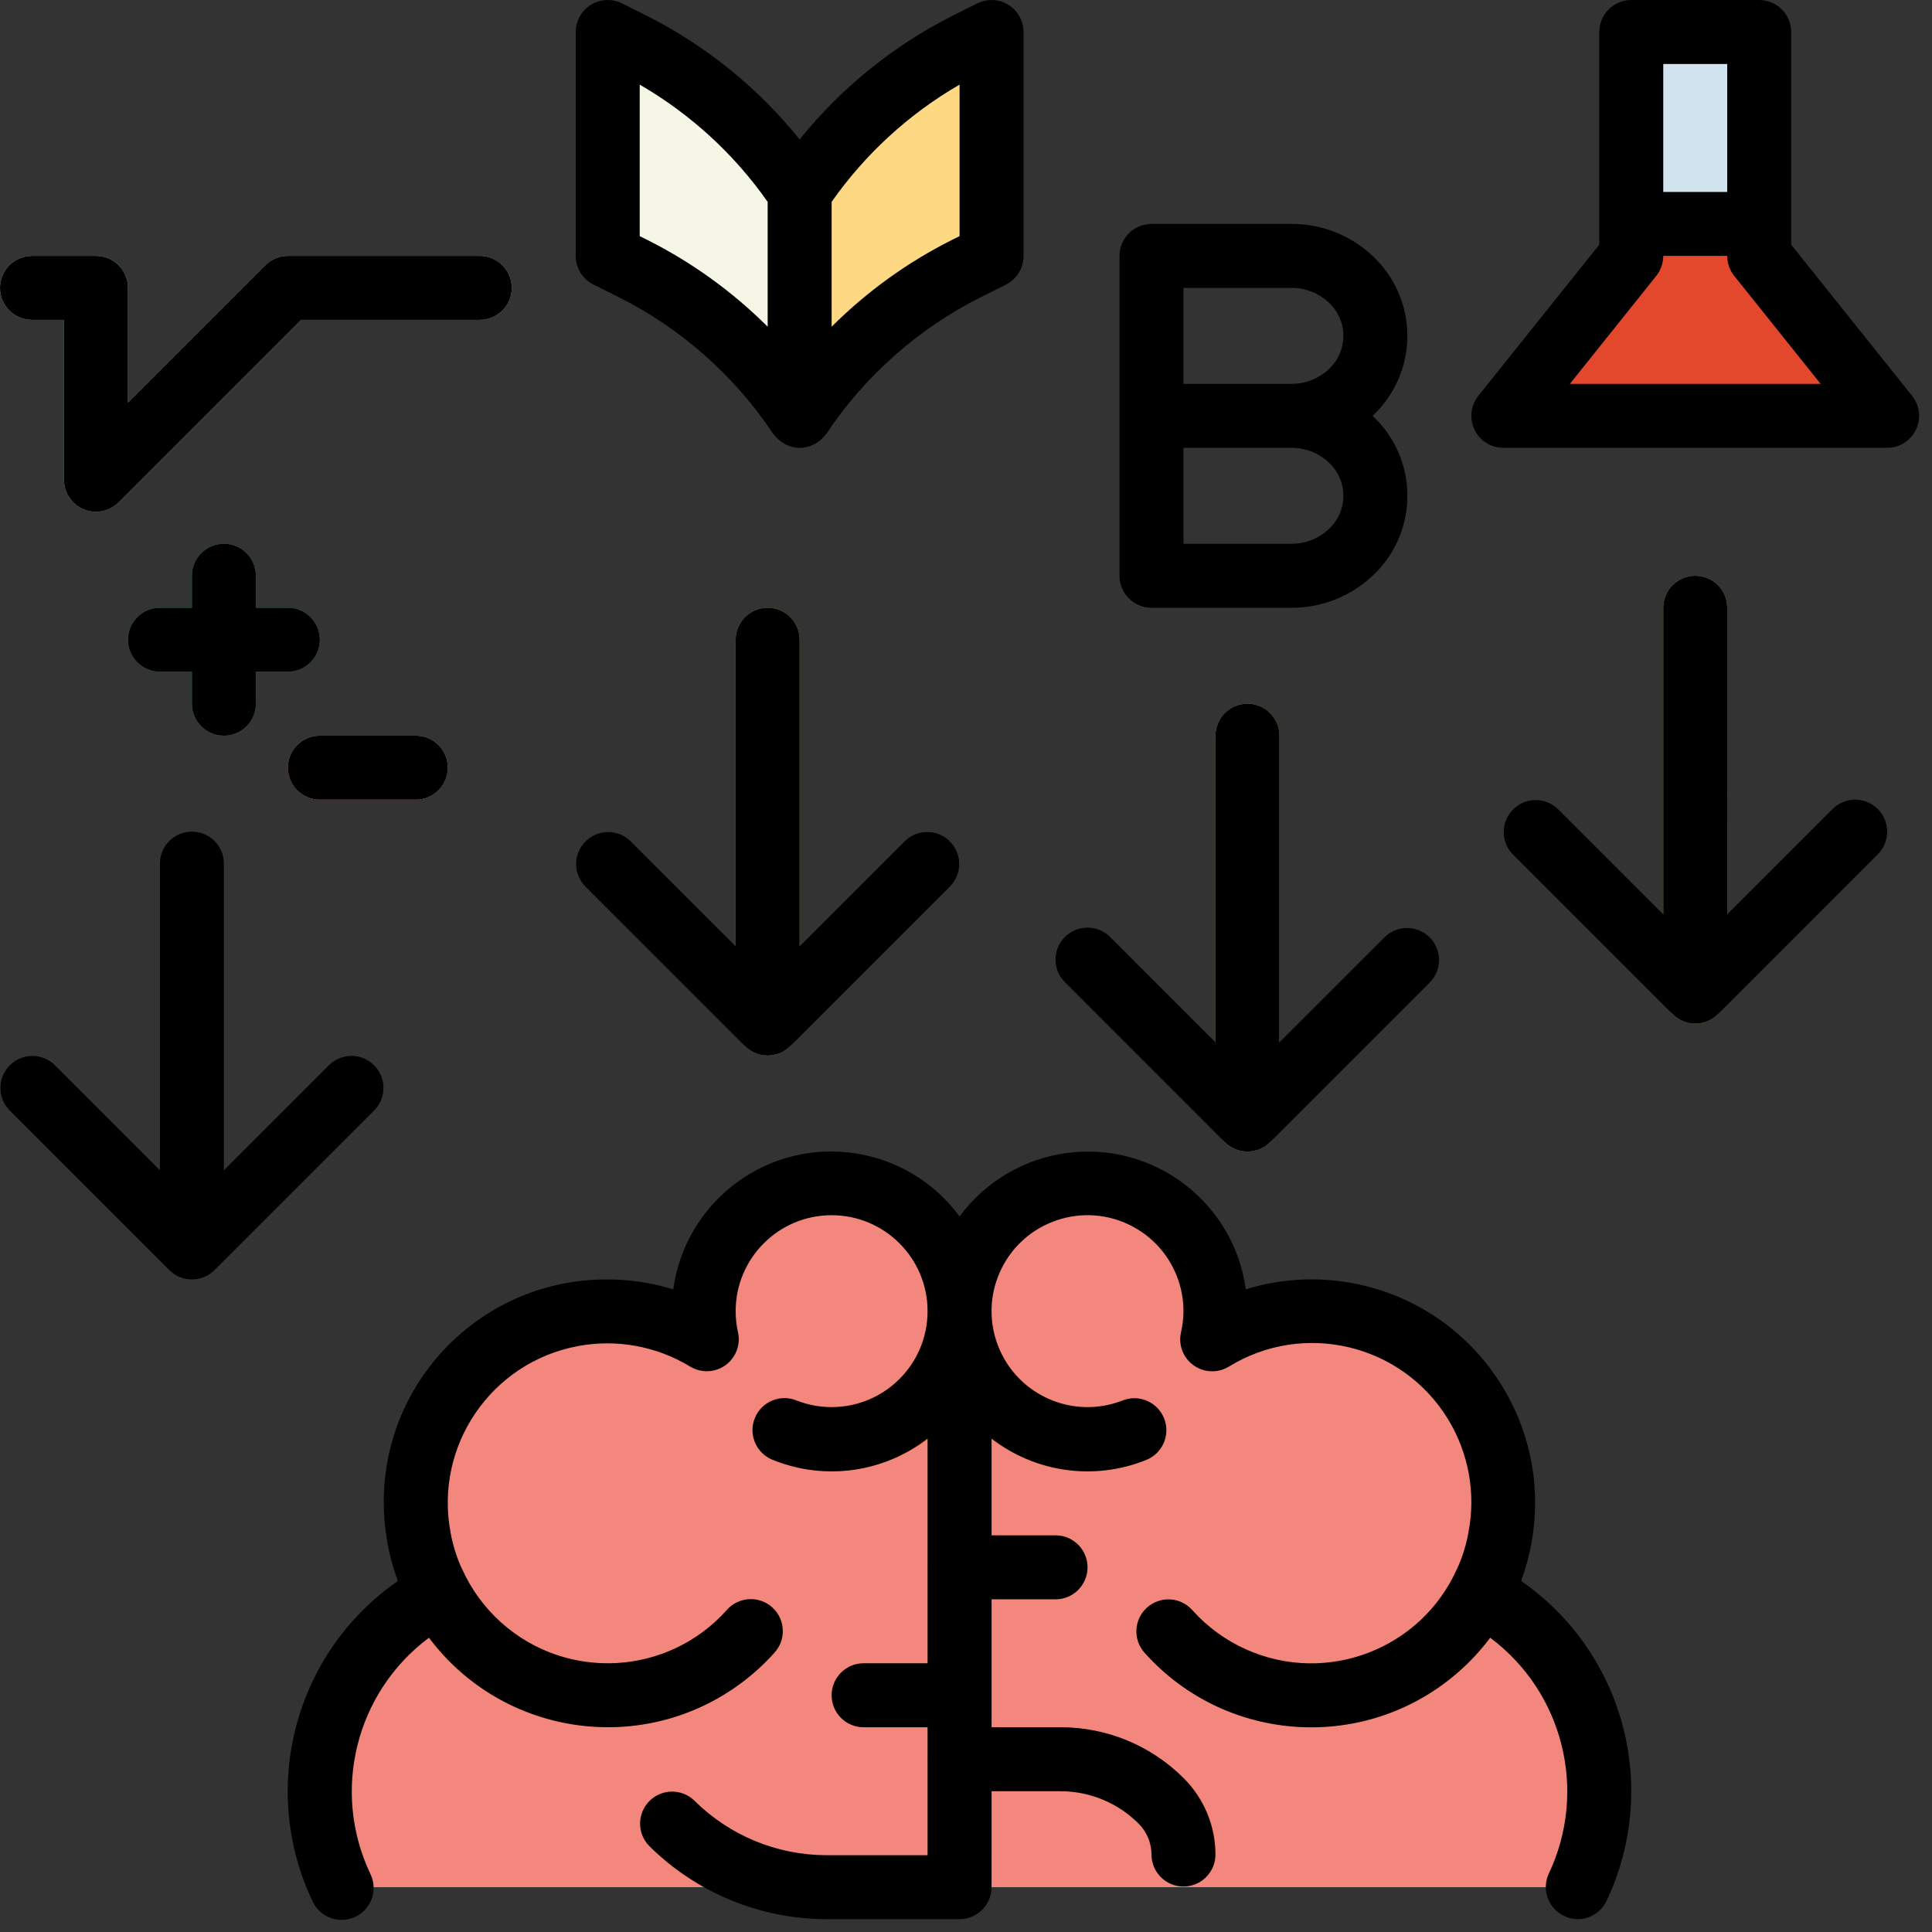 <svg width="129" height="129" viewBox="0 0 129 129" fill="none" xmlns="http://www.w3.org/2000/svg">
<rect x="0" y="0" width="129" height="129" fill="#333333" stroke="none"/>
<path d="M98.868 106.411C102.206 100.18 99.862 92.422 93.631 89.084C89.639 86.945 84.814 87.075 80.943 89.425C81.991 84.825 79.112 80.246 74.512 79.198C69.912 78.15 65.333 81.03 64.284 85.63C64.14 86.264 64.068 86.914 64.071 87.565C64.092 82.847 60.284 79.006 55.566 78.985C50.848 78.964 47.007 82.772 46.986 87.49C46.983 88.141 47.054 88.79 47.199 89.425C41.136 85.776 33.262 87.733 29.613 93.797C27.294 97.65 27.164 102.437 29.272 106.41C22.228 110.166 19.377 118.794 22.797 126.007H105.346C108.765 118.794 105.913 110.165 98.868 106.411Z" fill="#F3877E"/>
<path d="M51.257 70.479C50.077 70.479 49.121 69.523 49.121 68.344V42.715C49.121 41.536 50.077 40.58 51.257 40.58C52.436 40.58 53.392 41.536 53.392 42.715V68.344C53.392 69.523 52.436 70.479 51.257 70.479Z" fill="#8FC33E"/>
<path d="M83.292 76.886C82.113 76.886 81.156 75.93 81.156 74.751V49.123C81.156 47.943 82.113 46.987 83.292 46.987C84.472 46.987 85.428 47.943 85.428 49.123V74.751C85.428 75.93 84.472 76.886 83.292 76.886Z" fill="#8FC33E"/>
<path d="M113.192 68.344C112.012 68.344 111.056 67.387 111.056 66.208V40.58C111.056 39.4 112.012 38.444 113.192 38.444C114.371 38.444 115.328 39.4 115.328 40.58V66.208C115.328 67.388 114.371 68.344 113.192 68.344Z" fill="#8FC33E"/>
<path d="M64.071 126.007C62.891 126.007 61.935 125.051 61.935 123.872V87.565C61.935 86.385 62.891 85.429 64.071 85.429C65.25 85.429 66.207 86.385 66.207 87.565V123.872C66.207 125.051 65.25 126.007 64.071 126.007Z" fill="#EC7422"/>
<path d="M40.578 115.329C35.567 115.333 30.889 112.823 28.121 108.646C27.468 107.664 27.735 106.338 28.718 105.685C29.7 105.032 31.026 105.3 31.679 106.282C34.939 111.197 41.565 112.538 46.48 109.278C47.239 108.775 47.931 108.176 48.538 107.497C49.316 106.611 50.666 106.524 51.552 107.303C52.438 108.081 52.525 109.431 51.747 110.317C51.738 110.327 51.729 110.336 51.72 110.346C48.882 113.514 44.831 115.325 40.578 115.329Z" fill="#EC7422"/>
<path d="M87.564 115.329C83.311 115.325 79.26 113.514 76.422 110.346C75.635 109.467 75.71 108.116 76.589 107.33C77.469 106.543 78.819 106.618 79.606 107.497C83.538 111.893 90.288 112.269 94.684 108.337C95.362 107.731 95.96 107.04 96.463 106.282C97.116 105.3 98.442 105.032 99.424 105.685C100.407 106.338 100.674 107.664 100.021 108.646C97.254 112.824 92.574 115.334 87.564 115.329Z" fill="#EC7422"/>
<path d="M46.985 125.634C46.561 125.634 46.146 125.507 45.796 125.268C44.914 124.676 44.092 123.998 43.342 123.246C42.522 122.397 42.546 121.046 43.394 120.226C44.222 119.427 45.534 119.427 46.362 120.226C46.919 120.782 47.528 121.282 48.181 121.721C49.163 122.375 49.428 123.701 48.773 124.683C48.375 125.28 47.703 125.638 46.985 125.634Z" fill="#EC7422"/>
<path d="M64.071 115.329H57.664C56.484 115.329 55.528 114.373 55.528 113.193C55.528 112.014 56.484 111.057 57.664 111.057H64.071C65.25 111.057 66.207 112.014 66.207 113.193C66.207 114.373 65.25 115.329 64.071 115.329Z" fill="#EC7422"/>
<path d="M70.478 106.786H64.071C62.891 106.786 61.935 105.83 61.935 104.65C61.935 103.471 62.891 102.515 64.071 102.515H70.478C71.657 102.515 72.614 103.471 72.614 104.65C72.614 105.83 71.657 106.786 70.478 106.786Z" fill="#EC7422"/>
<path d="M79.021 125.882C77.841 125.882 76.885 124.925 76.885 123.746C76.884 123.026 76.598 122.335 76.091 121.824C74.668 120.395 72.733 119.594 70.717 119.601H64.071C62.891 119.601 61.935 118.644 61.935 117.465C61.935 116.285 62.891 115.329 64.071 115.329L70.717 115.329C73.867 115.32 76.889 116.572 79.11 118.806C80.415 120.12 81.15 121.895 81.156 123.746C81.156 124.925 80.2 125.881 79.021 125.882Z" fill="#EC7422"/>
<path d="M6.407 34.172C6.126 34.173 5.848 34.118 5.589 34.01C4.791 33.679 4.271 32.901 4.271 32.037V21.358H2.136C0.956 21.358 0 20.402 0 19.223C0 18.043 0.956 17.087 2.136 17.087H6.407C7.587 17.087 8.543 18.043 8.543 19.223V26.881L17.711 17.713C18.112 17.312 18.655 17.087 19.221 17.087H32.035C33.215 17.087 34.171 18.043 34.171 19.223C34.171 20.402 33.215 21.358 32.035 21.358H20.105L7.917 33.547C7.517 33.947 6.973 34.172 6.407 34.172Z" fill="#88D0EF"/>
<path d="M14.95 49.123C13.77 49.123 12.814 48.166 12.814 46.987V38.444C12.814 37.265 13.77 36.308 14.95 36.308C16.129 36.308 17.086 37.265 17.086 38.444V46.987C17.086 48.166 16.129 49.123 14.95 49.123Z" fill="#31B1AE"/>
<path d="M19.221 44.851H10.678C9.499 44.851 8.543 43.895 8.543 42.715C8.543 41.536 9.499 40.58 10.678 40.58H19.221C20.401 40.58 21.357 41.536 21.357 42.715C21.357 43.895 20.401 44.851 19.221 44.851Z" fill="#31B1AE"/>
<path d="M40.578 2.137L42.233 2.966C46.747 5.221 50.594 8.617 53.392 12.816V27.765C50.594 23.567 46.747 20.171 42.233 17.916L40.578 17.087V2.137Z" fill="#F6F6E7"/>
<path d="M66.207 2.137L64.551 2.966C60.038 5.222 56.191 8.617 53.392 12.816V27.765C56.191 23.567 60.038 20.172 64.551 17.916L66.207 17.087V2.137Z" fill="#FFD884"/>
<path d="M27.764 53.394H21.357C20.177 53.394 19.221 52.438 19.221 51.258C19.221 50.079 20.177 49.122 21.357 49.122H27.764C28.944 49.122 29.9 50.079 29.9 51.258C29.9 52.438 28.944 53.394 27.764 53.394Z" fill="#EF937D"/>
<path d="M126.006 27.765L117.463 17.087V2.137H108.92V17.087L100.378 27.765H126.006Z" fill="#E3472C"/>
<path d="M108.92 2.137H117.463L117.463 14.951H108.92L108.92 2.137Z" fill="#D1E3EE"/>
<path d="M55.528 98.243C54.2 98.239 52.885 97.985 51.651 97.496C50.543 97.093 49.97 95.868 50.373 94.759C50.776 93.651 52.001 93.078 53.109 93.481C53.14 93.492 53.171 93.504 53.202 93.517C56.511 94.793 60.228 93.145 61.505 89.836C61.784 89.111 61.93 88.342 61.935 87.565C61.935 86.385 62.891 85.429 64.071 85.429C65.25 85.429 66.207 86.385 66.207 87.565C66.2 93.46 61.422 98.236 55.528 98.243Z" fill="#EC7422"/>
<path d="M72.614 98.243C66.719 98.236 61.942 93.459 61.935 87.565C61.935 86.385 62.891 85.429 64.071 85.429C65.25 85.429 66.207 86.385 66.207 87.565C66.23 91.113 69.125 93.97 72.673 93.946C73.448 93.941 74.216 93.795 74.939 93.517C76.032 93.074 77.278 93.6 77.721 94.694C78.165 95.787 77.638 97.032 76.544 97.475C76.527 97.483 76.509 97.489 76.492 97.496C75.257 97.985 73.942 98.239 72.614 98.243Z" fill="#EC7422"/>
<path d="M49.745 69.852C50.578 70.687 51.93 70.689 52.765 69.855C52.766 69.854 52.768 69.853 52.769 69.852L63.447 59.173C64.266 58.325 64.243 56.973 63.395 56.153C62.567 55.354 61.255 55.354 60.427 56.153L53.392 63.188L53.392 42.715C53.392 41.536 52.436 40.58 51.257 40.58C50.077 40.58 49.121 41.536 49.121 42.715L49.121 63.188L42.088 56.156C41.24 55.336 39.888 55.36 39.068 56.208C38.269 57.036 38.269 58.348 39.068 59.175L49.745 69.852Z" fill="black"/>
<path d="M11.302 84.802C12.135 85.637 13.488 85.638 14.322 84.805C14.324 84.804 14.325 84.803 14.326 84.802L25.005 74.123C25.824 73.275 25.801 71.923 24.952 71.103C24.125 70.304 22.813 70.304 21.985 71.103L14.95 78.138V57.665C14.95 56.486 13.994 55.529 12.814 55.529C11.635 55.529 10.678 56.486 10.678 57.665V78.138L3.646 71.105C2.797 70.285 1.445 70.309 0.626 71.157C-0.173 71.985 -0.173 73.297 0.626 74.125L11.302 84.802Z" fill="black"/>
<path d="M71.104 62.562C70.27 63.396 70.27 64.748 71.104 65.582L81.782 76.261C82.615 77.096 83.968 77.098 84.803 76.264C84.804 76.263 84.805 76.262 84.806 76.261L95.485 65.582C96.304 64.734 96.281 63.382 95.432 62.562C94.605 61.763 93.293 61.763 92.465 62.562L85.428 69.595L85.428 49.123C85.428 47.943 84.472 46.987 83.292 46.987C82.113 46.987 81.156 47.943 81.156 49.123L81.156 69.595L74.124 62.562C73.29 61.729 71.938 61.729 71.104 62.562Z" fill="black"/>
<path d="M125.38 54.02C124.546 53.186 123.194 53.186 122.36 54.02L115.327 61.052L115.328 40.58C115.328 39.4 114.371 38.444 113.192 38.444C112.012 38.444 111.056 39.4 111.056 40.58L111.056 61.052L104.023 54.02C103.175 53.2 101.823 53.223 101.003 54.072C100.204 54.899 100.204 56.212 101.003 57.039L111.682 67.718C112.515 68.553 113.867 68.555 114.702 67.722C114.704 67.72 114.705 67.719 114.706 67.718L125.384 57.039C126.217 56.204 126.215 54.852 125.38 54.02Z" fill="black"/>
<path d="M55.161 123.872C51.862 123.862 48.699 122.552 46.359 120.226C45.511 119.407 44.159 119.43 43.34 120.278C42.54 121.106 42.54 122.418 43.34 123.246C46.482 126.37 50.729 128.13 55.161 128.143H64.071C65.25 128.143 66.207 127.187 66.207 126.007V119.6H70.798C72.762 119.595 74.646 120.376 76.031 121.768C76.576 122.315 76.883 123.055 76.885 123.827C76.885 125.006 77.841 125.963 79.021 125.963C80.2 125.963 81.156 125.006 81.156 123.827C81.151 121.923 80.395 120.098 79.053 118.748C76.869 116.551 73.896 115.32 70.798 115.329H66.207V106.786L70.478 106.786C71.657 106.786 72.614 105.83 72.614 104.65C72.614 103.471 71.657 102.515 70.478 102.515L66.207 102.515V96.052C69.136 98.323 73.05 98.873 76.492 97.496C77.596 97.082 78.156 95.851 77.742 94.746C77.327 93.642 76.096 93.082 74.992 93.497C74.974 93.503 74.957 93.51 74.939 93.517C71.642 94.801 67.928 93.17 66.643 89.873C65.359 86.576 66.99 82.862 70.288 81.577C73.585 80.293 77.299 81.924 78.583 85.221C78.874 85.968 79.023 86.763 79.02 87.565C79.017 88.035 78.961 88.504 78.854 88.962C78.597 90.113 79.322 91.254 80.474 91.511C81.011 91.631 81.574 91.538 82.045 91.253C87.039 88.175 93.583 89.728 96.662 94.722C98.063 96.994 98.557 99.711 98.045 102.331C98.024 102.44 98.007 102.545 97.983 102.66C97.852 103.261 97.67 103.85 97.436 104.42C97.394 104.524 97.34 104.633 97.296 104.727C94.908 110.107 88.612 112.533 83.232 110.146C81.849 109.533 80.613 108.632 79.606 107.504C78.819 106.624 77.468 106.549 76.589 107.336C75.71 108.123 75.635 109.473 76.421 110.353C81.91 116.499 91.342 117.031 97.488 111.542C98.229 110.88 98.902 110.145 99.498 109.349C104.384 112.997 106.023 119.583 103.416 125.095C102.919 126.16 103.374 127.426 104.435 127.93C104.719 128.068 105.031 128.141 105.347 128.143C106.169 128.14 106.917 127.666 107.269 126.924C110.852 119.37 108.443 110.334 101.575 105.567C101.595 105.509 101.601 105.449 101.622 105.392C101.89 104.648 102.098 103.885 102.244 103.109C102.261 103.017 102.272 102.927 102.287 102.835C103.663 94.712 98.194 87.011 90.071 85.635C87.771 85.245 85.412 85.4 83.183 86.087C82.383 80.264 77.015 76.192 71.192 76.992C68.344 77.383 65.775 78.909 64.071 81.224C60.589 76.489 53.928 75.472 49.193 78.954C46.871 80.661 45.341 83.236 44.952 86.091C43.535 85.653 42.061 85.43 40.578 85.429C32.371 85.376 25.675 91.986 25.622 100.193C25.616 101.079 25.69 101.964 25.842 102.837C25.857 102.929 25.867 103.021 25.884 103.113C26.03 103.889 26.238 104.653 26.506 105.396C26.527 105.454 26.534 105.513 26.555 105.571C19.688 110.338 17.279 119.375 20.861 126.928C21.342 128.005 22.605 128.488 23.682 128.007C24.759 127.526 25.242 126.263 24.761 125.186C24.748 125.156 24.733 125.125 24.718 125.095C22.113 119.581 23.755 112.995 28.644 109.349C33.583 115.945 42.933 117.288 49.529 112.349C50.32 111.757 51.051 111.087 51.709 110.351C52.504 109.479 52.442 108.128 51.571 107.333C50.699 106.538 49.348 106.601 48.553 107.472C48.545 107.482 48.536 107.492 48.527 107.502C44.604 111.891 37.866 112.27 33.476 108.347C32.35 107.34 31.45 106.106 30.837 104.725C30.79 104.621 30.737 104.512 30.694 104.416C30.461 103.846 30.278 103.257 30.147 102.656C30.124 102.547 30.107 102.442 30.085 102.325C28.991 96.546 32.789 90.975 38.568 89.882C41.157 89.391 43.835 89.879 46.086 91.249C47.095 91.86 48.408 91.537 49.019 90.528C49.304 90.057 49.397 89.495 49.277 88.957C49.173 88.5 49.121 88.034 49.121 87.565C49.111 84.026 51.971 81.15 55.51 81.14C59.048 81.13 61.925 83.991 61.935 87.529C61.945 91.068 59.084 93.944 55.546 93.954C54.744 93.956 53.949 93.808 53.202 93.517C52.113 93.063 50.863 93.578 50.409 94.667C49.956 95.756 50.47 97.006 51.559 97.46C51.589 97.473 51.62 97.484 51.651 97.496C55.093 98.872 59.005 98.323 61.935 96.052V111.058L57.664 111.057C56.484 111.057 55.528 112.014 55.528 113.193C55.528 114.373 56.484 115.329 57.664 115.329L61.935 115.329L61.935 123.872L55.161 123.872Z" fill="black"/>
<path d="M2.136 21.358H4.271V32.037C4.271 32.901 4.791 33.679 5.589 34.01C5.848 34.118 6.126 34.173 6.407 34.172C6.973 34.172 7.517 33.947 7.917 33.547L20.105 21.358H32.035C33.215 21.358 34.171 20.402 34.171 19.223C34.171 18.043 33.215 17.087 32.035 17.087H19.221C18.655 17.087 18.112 17.312 17.711 17.713L8.543 26.881V19.223C8.543 18.043 7.587 17.087 6.407 17.087H2.136C0.956 17.087 0 18.043 0 19.223C0 20.402 0.956 21.358 2.136 21.358Z" fill="black"/>
<path d="M14.95 49.123C16.129 49.123 17.086 48.166 17.086 46.987L17.085 44.851L19.221 44.851C20.401 44.851 21.357 43.895 21.357 42.715C21.357 41.536 20.401 40.58 19.221 40.58L17.085 40.58L17.086 38.444C17.086 37.265 16.129 36.308 14.95 36.308C13.77 36.308 12.814 37.265 12.814 38.444L12.814 40.58L10.678 40.58C9.499 40.58 8.543 41.536 8.543 42.715C8.543 43.895 9.499 44.851 10.678 44.851L12.814 44.851L12.814 46.987C12.814 48.166 13.77 49.123 14.95 49.123Z" fill="black"/>
<path d="M65.252 0.226L63.594 1.054C59.647 3.051 56.169 5.865 53.392 9.309C50.617 5.864 47.139 3.05 43.19 1.054L41.533 0.226C40.478 -0.302 39.195 0.126 38.668 1.181C38.52 1.478 38.443 1.805 38.443 2.137V17.087C38.442 17.896 38.9 18.637 39.623 18.998L41.279 19.825C45.459 21.917 49.022 25.062 51.615 28.951C51.615 28.968 51.643 28.979 51.656 28.996C51.669 29.013 51.733 29.083 51.769 29.128C51.864 29.243 51.971 29.347 52.087 29.44C52.139 29.48 52.194 29.518 52.25 29.553C52.383 29.641 52.527 29.712 52.677 29.767C52.715 29.779 52.743 29.807 52.782 29.818C52.82 29.829 52.814 29.818 52.828 29.818C53.202 29.932 53.6 29.932 53.973 29.818H54.02C54.02 29.818 54.089 29.779 54.125 29.767C54.275 29.712 54.419 29.641 54.552 29.553C54.608 29.518 54.662 29.48 54.714 29.44C54.831 29.348 54.938 29.243 55.033 29.128C55.073 29.086 55.11 29.042 55.146 28.996C55.159 28.979 55.176 28.968 55.186 28.951C57.78 25.062 61.343 21.917 65.523 19.825L67.178 18.998C67.896 18.632 68.346 17.893 68.342 17.087V2.137C68.343 0.958 67.387 0.001 66.208 0C65.876 0 65.548 0.078 65.252 0.226ZM51.257 21.815C48.896 19.459 46.173 17.497 43.19 16.004L42.714 15.767V5.65C46.096 7.607 49.012 10.279 51.257 13.478V21.815ZM64.071 15.767L63.594 16.004C60.612 17.497 57.889 19.459 55.528 21.815V13.478C57.773 10.279 60.688 7.607 64.071 5.65V15.767Z" fill="black"/>
<path d="M21.357 53.394H27.764C28.944 53.394 29.9 52.438 29.9 51.258C29.9 50.079 28.944 49.122 27.764 49.122H21.357C20.177 49.122 19.221 50.079 19.221 51.258C19.221 52.438 20.177 53.394 21.357 53.394Z" fill="black"/>
<path d="M93.971 22.426C93.97 20.41 93.136 18.484 91.666 17.104C90.199 15.712 88.251 14.941 86.229 14.951H76.885C75.706 14.951 74.749 15.908 74.749 17.087V38.444C74.749 39.623 75.706 40.58 76.885 40.58H86.229C88.252 40.59 90.201 39.818 91.668 38.425C94.607 35.666 94.753 31.048 91.995 28.109C91.889 27.997 91.781 27.888 91.668 27.782L91.645 27.765L91.668 27.746C93.137 26.366 93.97 24.442 93.971 22.426ZM88.721 35.332C88.045 35.963 87.153 36.312 86.229 36.308H79.021V29.901H86.229C87.152 29.897 88.043 30.245 88.719 30.875C89.95 32.006 90.031 33.92 88.9 35.151C88.842 35.214 88.782 35.274 88.719 35.332H88.721ZM88.721 24.654C88.045 25.285 87.153 25.634 86.229 25.63H79.021V19.223H86.229C87.152 19.219 88.043 19.567 88.719 20.197C89.95 21.327 90.031 23.242 88.9 24.472C88.842 24.535 88.782 24.596 88.719 24.654H88.721Z" fill="black"/>
<path d="M127.928 28.692C128.285 27.952 128.185 27.072 127.672 26.431L119.599 16.337V2.137C119.599 0.958 118.643 0.001 117.463 0.001H108.92C107.741 0.001 106.785 0.958 106.785 2.137V16.337L98.71 26.431C97.973 27.351 98.121 28.695 99.042 29.433C99.421 29.736 99.892 29.901 100.378 29.901H126.006C126.826 29.901 127.572 29.431 127.928 28.692ZM111.056 4.273H115.327V12.816H111.056V4.273ZM104.822 25.63L110.588 18.422C110.891 18.043 111.056 17.572 111.056 17.087H115.327C115.327 17.572 115.492 18.043 115.795 18.422L121.562 25.63H104.822Z" fill="black"/>
</svg>
